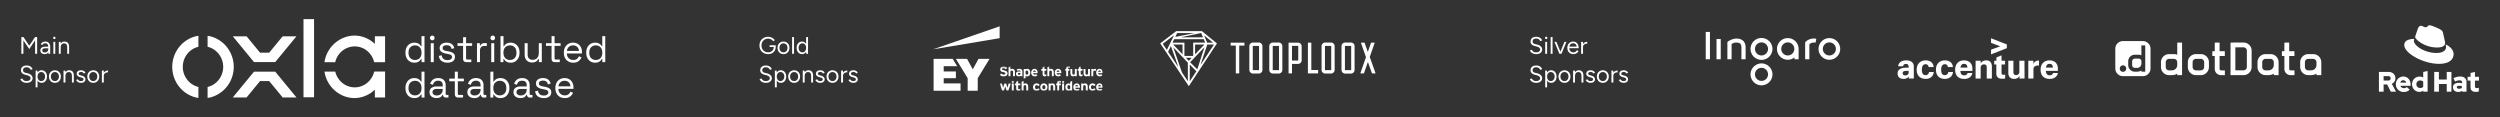 <svg xmlns="http://www.w3.org/2000/svg" width="1045" height="49" fill="none" xmlns:v="https://vecta.io/nano"><rect width="100%" height="100%" fill="#333333" stroke="none"/><style><![CDATA[.B{fill:#fff}]]></style><g clip-path="url(#C)" class="B"><path d="M8.93 22.5v-7h.88l2.42 3.58 2.42-3.58h.87v7h-.84v-5.64l-2.45 3.65-2.45-3.63v5.62h-.85zm11.307 0l-.04-.82v-1.82c0-.393-.043-.717-.13-.97a1.14 1.14 0 0 0-.41-.59c-.187-.133-.43-.2-.73-.2-.273 0-.51.057-.71.17a1.22 1.22 0 0 0-.48.52l-.72-.28c.127-.233.28-.433.46-.6a1.76 1.76 0 0 1 .63-.39 2.25 2.25 0 0 1 .82-.14c.467 0 .85.093 1.15.28.307.18.537.45.69.81.153.353.227.793.22 1.32l-.01 2.71h-.74zm-1.5.12c-.587 0-1.047-.133-1.38-.4-.327-.273-.49-.65-.49-1.13 0-.507.167-.893.5-1.16.34-.273.813-.41 1.42-.41h1.43v.67h-1.25c-.467 0-.8.077-1 .23-.193.153-.29.373-.29.66a.75.75 0 0 0 .29.62c.193.147.463.22.81.22.287 0 .537-.06.75-.18.213-.127.377-.303.49-.53a1.77 1.77 0 0 0 .18-.82h.34c0 .68-.153 1.223-.46 1.63-.307.4-.753.6-1.34.6zm3.568-.12v-5h.8v5h-.8zm.41-6.16a.48.48 0 0 1-.35-.15.48.48 0 0 1-.15-.35.46.46 0 0 1 .15-.35.48.48 0 0 1 .35-.15.46.46 0 0 1 .35.15.46.46 0 0 1 .15.35.48.48 0 0 1-.15.35.46.46 0 0 1-.35.15zm1.864 6.16v-5h.75l.05.92v4.08h-.8zm3.51 0v-2.56h.8v2.56h-.8zm0-2.56c0-.493-.057-.87-.17-1.13s-.27-.437-.47-.53a1.5 1.5 0 0 0-.68-.15c-.44 0-.783.157-1.03.47-.24.307-.36.743-.36 1.31h-.39c0-.527.077-.98.23-1.36s.377-.67.67-.87.647-.3 1.06-.3c.393 0 .733.08 1.02.24.293.153.52.4.68.74.167.34.247.787.24 1.34v.24h-.8zM11.17 34.62a4.01 4.01 0 0 1-1.03-.12c-.3-.087-.56-.203-.78-.35a2.45 2.45 0 0 1-.54-.5 2.01 2.01 0 0 1-.31-.59l.81-.28c.1.293.3.55.6.77.307.213.68.32 1.12.32.54 0 .963-.107 1.27-.32s.46-.497.46-.85c0-.327-.137-.59-.41-.79-.273-.207-.633-.367-1.08-.48l-.77-.2c-.313-.08-.603-.197-.87-.35a2.01 2.01 0 0 1-.63-.6c-.153-.247-.23-.54-.23-.88 0-.633.203-1.127.61-1.48.413-.36 1.007-.54 1.78-.54.46 0 .857.077 1.19.23.333.147.603.337.81.57.213.227.363.473.45.74l-.8.28c-.127-.333-.34-.593-.64-.78-.3-.193-.663-.29-1.09-.29-.447 0-.803.11-1.07.33-.26.213-.39.507-.39.88 0 .32.103.567.31.74.207.167.477.29.81.37l.77.19c.68.16 1.2.427 1.56.8.367.367.55.763.55 1.19 0 .367-.093.703-.28 1.01-.187.3-.463.54-.83.72-.36.173-.81.26-1.35.26zm3.723 1.88v-7h.75l.05.92v6.08h-.8zm2.49-1.88a1.91 1.91 0 0 1-1.11-.33c-.313-.22-.557-.527-.73-.92-.173-.4-.26-.857-.26-1.37 0-.52.087-.977.26-1.37s.417-.7.73-.92a1.91 1.91 0 0 1 1.11-.33c.447 0 .84.11 1.18.33a2.18 2.18 0 0 1 .79.92c.193.393.29.85.29 1.37 0 .513-.097.97-.29 1.37a2.18 2.18 0 0 1-.79.92c-.34.22-.733.33-1.18.33zm-.18-.73a1.46 1.46 0 0 0 .83-.24 1.63 1.63 0 0 0 .58-.67c.147-.287.22-.613.22-.98s-.07-.693-.21-.98c-.133-.287-.323-.51-.57-.67a1.51 1.51 0 0 0-.84-.24c-.293 0-.557.08-.79.24-.227.16-.407.383-.54.67-.127.287-.19.613-.19.98s.063.693.19.98c.133.287.313.51.54.67s.487.24.78.24zm5.758.73c-.487 0-.92-.11-1.3-.33a2.41 2.41 0 0 1-.88-.93c-.213-.393-.32-.847-.32-1.36s.103-.967.31-1.36c.213-.393.507-.7.88-.92.38-.227.81-.34 1.29-.34.493 0 .927.113 1.3.34a2.25 2.25 0 0 1 .88.92c.213.393.32.847.32 1.36s-.107.967-.32 1.36a2.34 2.34 0 0 1-.87.93c-.373.22-.803.33-1.29.33zm0-.74c.333 0 .623-.08.87-.24s.44-.38.58-.66c.147-.28.22-.607.22-.98s-.073-.7-.22-.98a1.62 1.62 0 0 0-.59-.66c-.253-.16-.547-.24-.88-.24-.327 0-.617.08-.87.24-.247.16-.443.38-.59.66-.14.28-.21.607-.21.98 0 .367.07.693.21.98a1.69 1.69 0 0 0 .6.66c.26.16.553.24.88.24zm3.591.62v-5h.75l.05.92v4.08h-.8zm3.51 0v-2.56h.8v2.56h-.8zm0-2.56c0-.493-.057-.87-.17-1.13s-.27-.437-.47-.53a1.5 1.5 0 0 0-.68-.15c-.44 0-.783.157-1.03.47-.24.307-.36.743-.36 1.31h-.39c0-.527.077-.98.23-1.36s.377-.67.67-.87.647-.3 1.06-.3c.393 0 .733.08 1.02.24.293.153.52.4.68.74.167.34.247.787.24 1.34v.24h-.8zm3.816 2.68c-.367 0-.687-.053-.96-.16-.273-.113-.503-.26-.69-.44-.18-.18-.31-.377-.39-.59l.7-.29c.113.227.283.41.51.55a1.4 1.4 0 0 0 .75.21c.313 0 .577-.06.79-.18.213-.127.32-.303.32-.53 0-.207-.08-.373-.24-.5-.153-.127-.383-.23-.69-.31l-.48-.13c-.453-.12-.807-.3-1.06-.54-.253-.247-.38-.523-.38-.83 0-.473.153-.84.46-1.1.313-.267.777-.4 1.39-.4a2.34 2.34 0 0 1 .8.13c.24.087.447.21.62.37.173.153.3.337.38.55l-.7.31a.87.87 0 0 0-.43-.49c-.2-.1-.443-.15-.73-.15-.307 0-.547.067-.72.2-.173.127-.26.307-.26.54 0 .133.07.26.21.38.147.113.36.207.64.28l.5.13c.327.08.6.2.82.36.22.153.387.33.5.53s.17.413.17.64a1.29 1.29 0 0 1-.24.78c-.16.22-.377.39-.65.51-.273.113-.587.17-.94.17zm5.118 0c-.487 0-.92-.11-1.3-.33a2.41 2.41 0 0 1-.88-.93c-.213-.393-.32-.847-.32-1.36s.103-.967.31-1.36a2.34 2.34 0 0 1 .88-.92c.38-.227.81-.34 1.29-.34.493 0 .927.113 1.3.34a2.25 2.25 0 0 1 .88.92c.213.393.32.847.32 1.36s-.107.967-.32 1.36a2.34 2.34 0 0 1-.87.93c-.373.22-.803.33-1.29.33zm0-.74c.333 0 .623-.08.87-.24s.44-.38.58-.66c.147-.28.22-.607.22-.98s-.073-.7-.22-.98a1.62 1.62 0 0 0-.59-.66c-.253-.16-.547-.24-.88-.24-.327 0-.617.08-.87.24a1.72 1.72 0 0 0-.59.66c-.14.28-.21.607-.21.98 0 .367.07.693.21.98a1.69 1.69 0 0 0 .6.66c.26.16.553.24.88.24zm4.031-2.09c0-.54.103-.977.31-1.31.207-.34.47-.59.79-.75.327-.167.67-.25 1.03-.25v.75c-.293 0-.577.05-.85.15a1.42 1.42 0 0 0-.66.47c-.173.22-.26.52-.26.9l-.36.04zm-.44 2.71v-5h.8v5h-.8z"/><g clip-path="url(#D)"><path d="M173.15 26.201a3.59 3.59 0 0 1-1.834-.485c-.56-.323-1.002-.793-1.33-1.407s-.491-1.342-.491-2.183v-.21c0-.841.164-1.566.491-2.176s.767-1.078 1.321-1.407 1.169-.493 1.843-.493c.538 0 .994.073 1.368.218s.677.329.909.55.412.455.538.703h.222V15.11h1.25v10.864h-1.218v-1.31h-.222c-.211.399-.538.755-.981 1.068s-1.065.469-1.866.469zm.332-1.132c.801 0 1.453-.262 1.954-.784s.751-1.253.751-2.192v-.145c0-.939-.25-1.668-.751-2.192s-1.153-.784-1.954-.784-1.442.262-1.954.784-.768 1.253-.768 2.192v.145c0 .939.257 1.669.768 2.192s1.162.784 1.954.784zm7.213-8.232c-.275 0-.504-.092-.688-.275a.94.94 0 0 1-.277-.696c0-.281.092-.528.277-.712a.94.94 0 0 1 .688-.275.91.91 0 0 1 .68.275c.179.183.269.421.269.712a.94.94 0 0 1-.269.696c-.179.184-.405.275-.68.275zm-.634 9.138v-7.909h1.25v7.909h-1.25zm6.993.226c-.959 0-1.769-.227-2.428-.68s-1.058-1.17-1.194-2.151l1.187-.275c.084.518.242.924.474 1.221a1.89 1.89 0 0 0 .862.63c.343.124.709.186 1.099.186.579 0 1.039-.118 1.376-.357a1.11 1.11 0 0 0 .507-.955c0-.399-.161-.698-.483-.866s-.761-.304-1.32-.412l-.649-.114c-.496-.086-.95-.221-1.361-.405s-.739-.431-.981-.744-.364-.706-.364-1.18c0-.712.269-1.268.807-1.666s1.25-.598 2.135-.598 1.584.202 2.128.607.893.973 1.051 1.707l-1.17.307c-.095-.572-.321-.974-.68-1.205s-.801-.348-1.329-.348-.944.1-1.25.3-.458.493-.458.882.145.655.435.832.678.31 1.163.396l.649.114a8.28 8.28 0 0 1 1.479.396c.437.166.786.408 1.045.72s.387.722.387 1.23c0 .776-.282 1.375-.847 1.796s-1.321.63-2.27.63zm7.893-.227c-.442 0-.783-.124-1.02-.373s-.356-.588-.356-1.019V19.18h-2.326v-1.116h2.326v-2.506h1.249v2.506h2.531v1.116h-2.531v5.208c0 .323.153.485.459.485h1.723v1.1h-2.056.001zm4.429 0v-7.91h1.219v.971h.222c.136-.345.348-.598.633-.76s.659-.243 1.123-.243h.918v1.164h-.996c-.56 0-1.011.159-1.352.477s-.514.812-.514 1.48v4.82h-1.25-.003zm6.597-9.137a.93.93 0 0 1-.687-.275c-.185-.183-.278-.415-.278-.696s.093-.528.278-.712.414-.275.687-.275a.91.91 0 0 1 .68.275c.18.183.269.421.269.712s-.089.512-.269.696-.405.275-.68.275zm-.633 9.138v-7.909h1.249v7.909h-1.249zm8.162.226c-.801 0-1.426-.156-1.874-.469s-.773-.668-.974-1.068h-.222v1.31h-1.218V15.111h1.249v4.201h.222c.127-.247.306-.483.538-.703s.536-.405.91-.55.83-.218 1.368-.218c.674 0 1.289.165 1.843.493s.993.797 1.321 1.407.491 1.335.491 2.176v.21c0 .841-.167 1.569-.499 2.183s-.775 1.084-1.329 1.407a3.56 3.56 0 0 1-1.827.485h.001zm-.332-1.132c.802 0 1.454-.262 1.955-.784s.751-1.253.751-2.192v-.145c0-.939-.25-1.668-.751-2.192s-1.153-.784-1.955-.784-1.441.262-1.954.784-.767 1.253-.767 2.192v.145c0 .939.256 1.669.767 2.192s1.163.784 1.954.784zm9.19 1.051c-.559 0-1.073-.124-1.542-.373a2.68 2.68 0 0 1-1.108-1.107c-.269-.49-.403-1.086-.403-1.787v-4.788h1.25v4.69c0 .787.192 1.359.578 1.714s.904.534 1.558.534c.739 0 1.345-.247 1.819-.744s.712-1.234.712-2.216v-3.979h1.25v7.909h-1.219v-1.342h-.222c-.169.377-.458.72-.869 1.027s-1.012.461-1.804.461v-.002zm9.57-.146c-.442 0-.783-.124-1.02-.372s-.356-.588-.356-1.019v-5.402h-2.326v-1.116h2.326v-2.956h1.25v2.956h2.53v1.116h-2.53v5.208c0 .323.152.485.458.485h1.723v1.1h-2.056.001zm7.687.227c-.78 0-1.466-.17-2.056-.509s-1.049-.816-1.377-1.432-.491-1.326-.491-2.135v-.194c0-.819.164-1.537.491-2.151s.78-1.091 1.361-1.432 1.244-.509 1.992-.509 1.371.159 1.93.477.997.774 1.313 1.366.474 1.288.474 2.087v.582h-6.313c.032.851.301 1.518.807 1.998s1.139.72 1.899.72c.665 0 1.176-.156 1.534-.469a3.14 3.14 0 0 0 .823-1.116l1.076.534a4.74 4.74 0 0 1-.656 1.003 3.38 3.38 0 0 1-1.092.841c-.448.227-1.02.339-1.716.339l.001-.002zM236.96 21.3h5.03c-.043-.733-.288-1.304-.736-1.714s-1.021-.614-1.717-.614-1.286.205-1.74.614-.733.981-.838 1.714h.001zm11.753 4.901c-.664 0-1.276-.162-1.834-.485s-1.002-.793-1.33-1.407-.491-1.342-.491-2.183v-.21c0-.841.164-1.566.491-2.176s.767-1.078 1.321-1.407 1.169-.493 1.843-.493c.538 0 .994.073 1.368.218s.677.329.909.55.412.455.538.703h.222V15.11H253v10.864h-1.218v-1.31h-.222c-.211.399-.538.755-.981 1.068s-1.065.469-1.866.469zm.332-1.132c.801 0 1.453-.262 1.954-.784s.751-1.253.751-2.192v-.145c0-.939-.25-1.668-.751-2.192s-1.153-.784-1.954-.784-1.442.262-1.954.784-.767 1.253-.767 2.192v.145c0 .939.256 1.669.767 2.192s1.162.784 1.954.784zM173.15 41c-.665 0-1.277-.162-1.834-.485s-1.002-.793-1.33-1.407-.491-1.342-.491-2.183v-.21c0-.841.164-1.566.491-2.176s.767-1.078 1.321-1.407 1.169-.493 1.843-.493c.538 0 .994.073 1.368.218s.677.329.909.55.412.456.538.703h.222v-4.15h1.25v10.814h-1.218v-1.31h-.222c-.211.399-.538.755-.981 1.068s-1.065.469-1.866.469V41zm.332-1.132c.801 0 1.453-.262 1.954-.784s.751-1.253.751-2.192v-.145c0-.939-.25-1.668-.751-2.192s-1.153-.784-1.954-.784-1.442.262-1.954.784-.768 1.253-.768 2.192v.145c0 .939.257 1.669.768 2.192s1.162.784 1.954.784zM182.435 41a3.63 3.63 0 0 1-1.471-.291c-.444-.194-.792-.474-1.045-.841s-.38-.814-.38-1.342.127-.984.38-1.335a2.32 2.32 0 0 1 1.045-.793c.442-.178.938-.266 1.487-.266h2.61v-.582c0-.56-.161-1.003-.482-1.326s-.799-.485-1.432-.485-1.107.154-1.455.461-.584.72-.711 1.237l-1.17-.389a3.63 3.63 0 0 1 .601-1.205 2.97 2.97 0 0 1 1.098-.873c.459-.221 1.009-.332 1.653-.332.99 0 1.76.262 2.31.784s.822 1.259.822 2.208v3.574c0 .323.148.485.443.485h.712v1.084h-1.092c-.347 0-.628-.099-.838-.3s-.316-.466-.316-.8v-.081h-.19a3.83 3.83 0 0 1-.466.639c-.195.221-.462.405-.799.55s-.776.218-1.312.218h-.002zm.143-1.1c.738 0 1.336-.224 1.794-.671s.688-1.075.688-1.885v-.177h-2.562c-.495 0-.904.111-1.225.332s-.483.553-.483.995a1.22 1.22 0 0 0 .498 1.035c.331.248.762.373 1.29.373V39.9zm8.921.873c-.443 0-.783-.124-1.021-.373s-.356-.588-.356-1.019V33.98h-2.325v-1.116h2.325v-2.906h1.25v2.906h2.53v1.116h-2.53v5.209c0 .323.152.485.458.485h1.724v1.1h-2.057.002zm6.754.227a3.63 3.63 0 0 1-1.471-.291c-.444-.194-.792-.474-1.045-.841s-.38-.814-.38-1.342.127-.984.38-1.335a2.32 2.32 0 0 1 1.045-.793c.442-.178.938-.266 1.487-.266h2.61v-.582c0-.56-.161-1.003-.482-1.326s-.799-.485-1.432-.485-1.107.154-1.455.461-.585.72-.711 1.237l-1.17-.389a3.63 3.63 0 0 1 .601-1.205 2.97 2.97 0 0 1 1.098-.873c.459-.221 1.009-.332 1.653-.332.99 0 1.76.262 2.31.784s.822 1.259.822 2.208v3.574c0 .323.148.485.443.485h.711v1.084h-1.091c-.347 0-.628-.099-.838-.3s-.316-.466-.316-.8v-.081h-.19a3.84 3.84 0 0 1-.467.639c-.195.221-.461.405-.798.55s-.776.218-1.312.218h-.002zm.143-1.1c.738 0 1.336-.224 1.794-.671s.688-1.075.688-1.885v-.177h-2.562c-.495 0-.904.111-1.225.332s-.483.553-.483.995a1.22 1.22 0 0 0 .498 1.035c.331.248.762.373 1.29.373V39.9zm10.866 1.1c-.801 0-1.426-.156-1.874-.469s-.773-.668-.974-1.068h-.222v1.31h-1.218V29.959h1.25v4.151h.222c.126-.247.306-.483.538-.703s.535-.405.909-.55.83-.218 1.368-.218c.674 0 1.289.164 1.843.493s.993.797 1.321 1.407.491 1.334.491 2.176v.209c0 .841-.167 1.569-.498 2.183s-.776 1.084-1.33 1.407-1.163.485-1.827.485l.001.002zm-.331-1.132c.801 0 1.453-.262 1.954-.784s.751-1.253.751-2.192v-.145c0-.939-.25-1.668-.751-2.192s-1.153-.784-1.954-.784-1.442.262-1.955.784-.767 1.253-.767 2.192v.145c0 .939.257 1.669.767 2.192s1.163.784 1.955.784zM217.536 41c-.538 0-1.028-.097-1.472-.291s-.791-.474-1.045-.841-.38-.814-.38-1.342.127-.984.38-1.335.601-.614 1.045-.793.938-.266 1.487-.266h2.61v-.582c0-.56-.16-1.003-.482-1.326s-.798-.485-1.432-.485-1.107.154-1.454.461-.585.72-.712 1.237l-1.17-.389a3.63 3.63 0 0 1 .601-1.205 2.97 2.97 0 0 1 1.098-.873c.459-.221 1.01-.332 1.653-.332.99 0 1.76.262 2.31.784s.822 1.259.822 2.208v3.574c0 .323.148.485.443.485h.712v1.084h-1.092c-.347 0-.628-.099-.838-.3s-.316-.466-.316-.8v-.081h-.19a3.83 3.83 0 0 1-.466.639c-.195.221-.462.405-.799.55s-.775.218-1.312.218h-.001zm.142-1.1c.739 0 1.336-.224 1.795-.671s.687-1.075.687-1.885v-.177h-2.562c-.495 0-.904.111-1.225.332s-.483.553-.483.995a1.22 1.22 0 0 0 .498 1.035c.331.248.762.373 1.29.373V39.9zm9.634 1.1c-.959 0-1.769-.227-2.428-.68s-1.058-1.17-1.194-2.151l1.187-.275c.084.518.242.924.474 1.221a1.89 1.89 0 0 0 .862.63c.343.124.709.186 1.099.186.579 0 1.039-.118 1.376-.357s.507-.556.507-.955-.161-.699-.483-.866-.761-.304-1.32-.412l-.65-.114a5.71 5.71 0 0 1-1.36-.405c-.411-.184-.739-.431-.981-.744s-.364-.706-.364-1.18c0-.712.269-1.268.807-1.666s1.249-.598 2.135-.598 1.584.202 2.128.607.893.974 1.051 1.707l-1.17.307c-.095-.572-.321-.973-.68-1.205s-.801-.348-1.329-.348-.944.1-1.25.3-.458.493-.458.882.145.655.435.833.678.31 1.163.396l.649.113a8.28 8.28 0 0 1 1.479.396c.437.166.786.407 1.045.72s.387.722.387 1.23c0 .776-.282 1.375-.847 1.796s-1.321.63-2.27.63zm8.763 0c-.78 0-1.466-.17-2.057-.509a3.52 3.52 0 0 1-1.376-1.432c-.327-.614-.491-1.326-.491-2.135v-.193c0-.819.164-1.537.491-2.151a3.56 3.56 0 0 1 1.361-1.432c.579-.339 1.243-.509 1.992-.509s1.371.159 1.93.477a3.34 3.34 0 0 1 1.312 1.367c.316.593.474 1.288.474 2.087v.582h-6.312c.031.851.3 1.518.807 1.998s1.139.72 1.899.72c.664 0 1.175-.156 1.534-.469a3.14 3.14 0 0 0 .823-1.116l1.076.534c-.158.335-.378.668-.657 1.003s-.643.614-1.091.841-1.021.339-1.717.339l.002-.002zm-2.657-4.901h5.029c-.042-.733-.287-1.304-.736-1.714s-1.02-.614-1.716-.614-1.287.205-1.741.614-.733.981-.838 1.714h.002zm-76.731-20.937v3.215a12.03 12.03 0 0 0-3.565-2.427c-7.677-3.465-16.319 1.917-17.492 10.039h4.495c1.129-4.96 6.466-8 11.335-5.936 2.469 1.017 4.325 3.314 4.939 5.936h4.56V15.162h-4.27-.002zm0 14.755h-.286c-1.121 4.967-6.461 8.03-11.337 5.923-2.465-1.014-4.32-3.306-4.936-5.923h-4.495c1.187 8.125 9.778 13.482 17.471 9.98 1.335-.585 2.543-1.42 3.583-2.435v3.266h4.27V29.915h-4.27v.002zm-50.518.042L97.302 40.73h5.767l4.649-5.645.992-1.206h1.413.976 1.414l.486.592 5.154 6.259h5.767l-8.867-10.771h-8.884zM72 27.952c0 6.578 4.752 12.043 10.93 12.994v-4.593c-3.73-.892-6.518-4.319-6.518-8.401s2.788-7.509 6.518-8.401v-4.593C76.752 15.91 72 21.374 72 27.952zm14.773-12.994v4.593c3.73.892 6.518 4.319 6.518 8.401s-2.788 7.509-6.518 8.401v4.593c6.178-.952 10.931-6.416 10.931-12.994S92.952 15.91 86.773 14.958zM126.862 8h4.412v32.644h-4.412V8zm-11.809 17.945l8.867-10.77h-5.767l-4.472 5.432-.358.437-.324.39-.486.592h-1.414-.976-1.413l-.487-.592-5.154-6.259h-5.767l8.867 10.771h8.884z"/></g></g><g clip-path="url(#E)"><path d="M321.1 22.62c-.713 0-1.343-.153-1.89-.46a3.44 3.44 0 0 1-1.29-1.28c-.307-.547-.46-1.17-.46-1.87 0-.713.153-1.34.46-1.88.313-.547.743-.973 1.29-1.28.547-.313 1.177-.47 1.89-.47.373 0 .737.063 1.09.19.353.12.677.287.97.5s.53.457.71.73l-.67.46c-.133-.213-.313-.403-.54-.57a2.63 2.63 0 0 0-.75-.4 2.44 2.44 0 0 0-.81-.14c-.54 0-1.02.123-1.44.37-.42.24-.75.573-.99 1s-.36.923-.36 1.49c0 .547.117 1.037.35 1.47.24.427.57.763.99 1.01.427.247.91.37 1.45.37.453 0 .853-.093 1.2-.28.353-.193.63-.457.83-.79.2-.34.3-.73.3-1.17l.81-.06c0 .613-.133 1.15-.4 1.61a2.86 2.86 0 0 1-1.11 1.07c-.473.253-1.017.38-1.63.38zm.61-2.96v-.73h2.53v.66l-.4.07h-2.13zm5.798 2.96c-.487 0-.92-.11-1.3-.33-.374-.227-.667-.537-.88-.93s-.32-.847-.32-1.36.103-.967.31-1.36a2.33 2.33 0 0 1 .88-.92c.38-.227.81-.34 1.29-.34.493 0 .926.113 1.3.34.38.22.673.527.88.92.213.393.32.847.32 1.36s-.107.967-.32 1.36c-.207.393-.497.703-.87.93-.374.22-.804.33-1.29.33zm0-.74c.333 0 .623-.08.87-.24a1.65 1.65 0 0 0 .58-.66c.146-.28.22-.607.22-.98s-.074-.7-.22-.98a1.62 1.62 0 0 0-.59-.66c-.254-.16-.547-.24-.88-.24-.327 0-.617.08-.87.24a1.71 1.71 0 0 0-.59.66c-.14.28-.21.607-.21.98 0 .367.07.693.21.98a1.68 1.68 0 0 0 .6.66c.26.16.553.24.88.24zm3.59.62v-7h.8v7h-.8zm5.898 0l-.04-.93V15.5h.8v7h-.76zm-1.73.12c-.447 0-.84-.11-1.18-.33s-.607-.527-.8-.92c-.187-.4-.28-.857-.28-1.37 0-.52.093-.977.28-1.37.193-.393.46-.7.8-.92s.733-.33 1.18-.33c.42 0 .786.11 1.1.33a2.13 2.13 0 0 1 .74.92c.173.393.26.85.26 1.37 0 .513-.087.97-.26 1.37a2.13 2.13 0 0 1-.74.92c-.314.22-.68.33-1.1.33zm.18-.73a1.32 1.32 0 0 0 .78-.24c.226-.16.403-.383.53-.67.133-.287.2-.613.2-.98s-.067-.693-.2-.98c-.127-.287-.304-.51-.53-.67s-.49-.24-.79-.24c-.314 0-.594.08-.84.24-.24.16-.43.383-.57.67s-.21.613-.21.98.07.693.21.98.333.51.58.67.526.24.84.24zM320.17 34.62c-.387 0-.73-.04-1.03-.12-.3-.087-.56-.203-.78-.35a2.45 2.45 0 0 1-.54-.5c-.14-.187-.243-.383-.31-.59l.81-.28c.1.293.3.55.6.77.307.213.68.32 1.12.32.54 0 .963-.107 1.27-.32s.46-.497.46-.85c0-.327-.137-.59-.41-.79-.273-.207-.633-.367-1.08-.48l-.77-.2c-.313-.08-.603-.197-.87-.35a2.01 2.01 0 0 1-.63-.6c-.153-.247-.23-.54-.23-.88 0-.633.203-1.127.61-1.48.413-.36 1.007-.54 1.78-.54.46 0 .857.077 1.19.23.333.147.603.337.81.57a1.97 1.97 0 0 1 .45.74l-.8.28a1.54 1.54 0 0 0-.64-.78c-.3-.193-.663-.29-1.09-.29-.447 0-.803.11-1.07.33-.26.213-.39.507-.39.88 0 .32.103.567.31.74.207.167.477.29.81.37l.77.19c.68.16 1.2.427 1.56.8.367.367.55.763.55 1.19 0 .367-.093.703-.28 1.01-.187.3-.463.54-.83.72-.36.173-.81.26-1.35.26zm3.723 1.88v-7h.75l.05.92v6.08h-.8zm2.49-1.88a1.91 1.91 0 0 1-1.11-.33c-.314-.22-.557-.527-.73-.92-.174-.4-.26-.857-.26-1.37 0-.52.086-.977.26-1.37s.416-.7.73-.92a1.91 1.91 0 0 1 1.11-.33c.446 0 .84.11 1.18.33s.603.527.79.92c.193.393.29.85.29 1.37 0 .513-.097.97-.29 1.37-.187.393-.45.7-.79.92s-.734.33-1.18.33zm-.18-.73c.313 0 .59-.08.83-.24.246-.16.44-.383.58-.67a2.13 2.13 0 0 0 .22-.98c0-.367-.07-.693-.21-.98a1.57 1.57 0 0 0-.57-.67 1.51 1.51 0 0 0-.84-.24 1.36 1.36 0 0 0-.79.24c-.227.16-.407.383-.54.67-.127.287-.19.613-.19.98s.063.693.19.98c.133.287.313.51.54.67s.486.24.78.24zm5.758.73c-.487 0-.92-.11-1.3-.33-.374-.227-.667-.537-.88-.93s-.32-.847-.32-1.36.103-.967.31-1.36a2.33 2.33 0 0 1 .88-.92c.38-.227.81-.34 1.29-.34.493 0 .926.113 1.3.34.38.22.673.527.88.92.213.393.32.847.32 1.36s-.107.967-.32 1.36c-.207.393-.497.703-.87.93-.374.22-.804.33-1.29.33zm0-.74c.333 0 .623-.08.87-.24a1.65 1.65 0 0 0 .58-.66c.146-.28.22-.607.22-.98s-.074-.7-.22-.98a1.62 1.62 0 0 0-.59-.66c-.254-.16-.547-.24-.88-.24-.327 0-.617.08-.87.24a1.71 1.71 0 0 0-.59.66c-.14.28-.21.607-.21.98 0 .367.07.693.21.98a1.68 1.68 0 0 0 .6.66c.26.16.553.24.88.24zm3.591.62v-5h.75l.05.92v4.08h-.8zm3.51 0v-2.56h.8v2.56h-.8zm0-2.56c0-.493-.057-.87-.17-1.13s-.27-.437-.47-.53a1.5 1.5 0 0 0-.68-.15c-.44 0-.784.157-1.03.47-.24.307-.36.743-.36 1.31h-.39c0-.527.076-.98.23-1.36s.376-.67.67-.87.646-.3 1.06-.3c.393 0 .733.08 1.02.24.293.153.52.4.68.74.166.34.246.787.24 1.34v.24h-.8zm3.816 2.68a2.63 2.63 0 0 1-.96-.16c-.274-.113-.504-.26-.69-.44-.18-.18-.31-.377-.39-.59l.7-.29a1.34 1.34 0 0 0 .51.55c.226.14.476.21.75.21.313 0 .576-.06.79-.18.213-.127.32-.303.32-.53 0-.207-.08-.373-.24-.5-.154-.127-.384-.23-.69-.31l-.48-.13c-.454-.12-.807-.3-1.06-.54-.254-.247-.38-.523-.38-.83 0-.473.153-.84.46-1.1.313-.267.776-.4 1.39-.4.293 0 .56.043.8.13s.446.21.62.37c.173.153.3.337.38.55l-.7.31c-.087-.227-.23-.39-.43-.49s-.444-.15-.73-.15c-.307 0-.547.067-.72.2-.174.127-.26.307-.26.54 0 .133.07.26.21.38.146.113.36.207.64.28l.5.13c.326.08.6.2.82.36a1.64 1.64 0 0 1 .5.53 1.28 1.28 0 0 1 .17.64 1.29 1.29 0 0 1-.24.78 1.56 1.56 0 0 1-.65.51c-.274.113-.587.17-.94.17zm5.118 0c-.487 0-.92-.11-1.3-.33a2.41 2.41 0 0 1-.88-.93c-.213-.393-.32-.847-.32-1.36s.103-.967.31-1.36a2.34 2.34 0 0 1 .88-.92c.38-.227.81-.34 1.29-.34.493 0 .927.113 1.3.34.38.22.673.527.88.92.213.393.32.847.32 1.36s-.107.967-.32 1.36c-.207.393-.497.703-.87.93-.373.22-.803.33-1.29.33zm0-.74c.333 0 .623-.08.87-.24s.44-.38.58-.66c.147-.28.22-.607.22-.98s-.073-.7-.22-.98a1.62 1.62 0 0 0-.59-.66c-.253-.16-.547-.24-.88-.24-.327 0-.617.08-.87.24a1.72 1.72 0 0 0-.59.66c-.14.28-.21.607-.21.98 0 .367.07.693.21.98.147.28.347.5.6.66.26.16.553.24.88.24zm4.031-2.09c0-.54.103-.977.31-1.31a1.93 1.93 0 0 1 .79-.75c.326-.167.67-.25 1.03-.25v.75a2.45 2.45 0 0 0-.85.15c-.267.093-.487.25-.66.47s-.26.52-.26.9l-.36.04zm-.44 2.71v-5h.8v5h-.8zm5.129.12a2.63 2.63 0 0 1-.96-.16c-.274-.113-.504-.26-.69-.44-.18-.18-.31-.377-.39-.59l.7-.29a1.34 1.34 0 0 0 .51.55c.226.14.476.21.75.21.313 0 .576-.06.79-.18.213-.127.32-.303.32-.53 0-.207-.08-.373-.24-.5-.154-.127-.384-.23-.69-.31l-.48-.13c-.454-.12-.807-.3-1.06-.54-.254-.247-.38-.523-.38-.83 0-.473.153-.84.46-1.1.313-.267.776-.4 1.39-.4.293 0 .56.043.8.13s.446.21.62.37c.173.153.3.337.38.55l-.7.31c-.087-.227-.23-.39-.43-.49s-.444-.15-.73-.15c-.307 0-.547.067-.72.2-.174.127-.26.307-.26.54 0 .133.07.26.21.38.146.113.36.207.64.28l.5.13c.326.08.6.2.82.36a1.64 1.64 0 0 1 .5.53 1.28 1.28 0 0 1 .17.64 1.29 1.29 0 0 1-.24.78 1.56 1.56 0 0 1-.65.51c-.274.113-.587.17-.94.17z" class="B"/><g clip-path="url(#F)"><g class="B"><path d="M409.012 24.612l-2.393 4.348-2.386-4.348h-4.671l4.921 8.061v5.263h4.212v-5.263l4.928-8.061h-4.611zM417.848 11L390 20.614l27.848-4.653V11zm-27.605 26.936h11.27v-3.064h-7.045v-2.198h5.094v-2.798h-5.094v-2.199h5.635l-1.87-3.064h-7.99v13.324z"/></g><mask id="A" maskUnits="userSpaceOnUse" x="417" y="33" width="44" height="5"><path d="M460.965 33.457h-43.117v4.479h43.117v-4.479z" class="B"/></mask><g mask="url(#A)" class="B"><path d="M451.42 36.423l-.013.262h-1.93c.034.422.338.594.682.594a.77.77 0 0 0 .553-.211l.567.453c-.296.351-.749.479-1.154.479-.931 0-1.464-.677-1.464-1.564 0-.964.628-1.577 1.41-1.577.837 0 1.35.696 1.35 1.564h-.001zm-1.93-.326h1.134c-.027-.338-.256-.569-.58-.569-.385 0-.533.32-.554.569z"/><use href="#K"/><path d="M457.428 36.864l.526.473c-.269.325-.641.664-1.269.664-.87 0-1.512-.658-1.512-1.564 0-.83.533-1.577 1.526-1.577.567 0 .959.242 1.249.651l-.54.517c-.189-.236-.392-.422-.716-.422-.438 0-.668.351-.668.817 0 .434.202.824.675.824.29 0 .533-.147.729-.383v.001zm-2.741 1.072h-.823v-1.641c0-.422-.102-.702-.547-.702-.418 0-.553.236-.553.683v1.66h-.823v-3.013h.823v.204c.169-.16.419-.268.776-.268.864 0 1.148.632 1.148 1.373v1.705l-.001-.001zm-10.3-3.276c.263 0 .473-.198.473-.447s-.21-.447-.473-.447-.472.198-.472.447.209.447.472.447zm-21.045 0c.263 0 .473-.198.473-.447s-.21-.447-.473-.447-.473.198-.473.447.21.447.473.447zm24.002 2.344v-1.149c-.176-.179-.345-.262-.574-.262-.479 0-.594.358-.594.785 0 .485.149.887.615.887.229 0 .391-.096.553-.262h0zm.823.932h-.823v-.198c-.269.185-.432.262-.722.262-.918 0-1.309-.753-1.309-1.596 0-.913.459-1.545 1.289-1.545.277 0 .54.07.742.242v-.964l.823-.389v4.188.001z"/><path d="M444.792 34.922h-.823v3.013h.823v-3.013zm-1.303-1.072v.626c-.121-.038-.283-.058-.405-.058-.236 0-.344.071-.344.262v.242h.682v.728h-.682v2.286h-.823V35.65h-.446v-.728h.446v-.364c0-.562.371-.791.972-.791.175 0 .432.02.601.083h-.001z"/><path d="M441.067 37.936h-.823v-1.641c0-.422-.102-.702-.547-.702-.419 0-.553.236-.553.683v1.66h-.824v-3.013h.824v.204c.169-.16.418-.268.776-.268.864 0 1.147.632 1.147 1.373v1.705-.001zm-4.732-3.078c-.918 0-1.492.683-1.492 1.571 0 .932.628 1.571 1.492 1.571s1.491-.638 1.491-1.571-.573-1.571-1.491-1.571zm0 2.388c-.527 0-.642-.479-.642-.817 0-.466.203-.824.642-.824s.641.358.641.824c0 .338-.115.817-.641.817zm-2.288-.382l.527.473c-.27.325-.642.664-1.269.664-.871 0-1.513-.658-1.513-1.564 0-.83.533-1.577 1.526-1.577.567 0 .959.242 1.249.651l-.54.517c-.189-.236-.392-.422-.715-.422-.439 0-.669.351-.669.817 0 .434.203.824.675.824.29 0 .533-.147.729-.383v.001zm-4.259 1.072h-.824v-1.641c0-.422-.101-.702-.546-.702-.419 0-.56.236-.56.683v1.66h-.823v-3.799l.823-.389v1.379c.156-.179.479-.268.796-.268.837 0 1.134.626 1.134 1.373v1.705-.001zm-3.26-.907l-.122.785c-.169.127-.573.185-.79.185-.499 0-.857-.377-.857-.9V35.65h-.553v-.728h.553v-.785l.823-.389v1.175h.932v.728h-.932v1.239c0 .275.108.364.304.364a1.14 1.14 0 0 0 .642-.224zm-2.774-2.107h-.824v3.013h.824v-3.013zm-1.256 0l-1.005 3.013h-.756l-.54-1.832-.547 1.832h-.756l-.999-3.013h.918l.479 1.749.54-1.749h.749l.54 1.749.487-1.749h.89z"/></g><mask id="B" maskUnits="userSpaceOnUse" x="417" y="27" width="44" height="6"><path d="M460.965 27.689h-43.117v5.28h43.117v-5.28z" class="B"/></mask><g mask="url(#B)" class="B"><use href="#L"/><path d="M452.568 30.976l-.115.766c-.162.122-.459.178-.655.178-.486 0-.864-.345-.864-.894v-1.462h-.459v-.722h.459v-.785l.797-.383v1.169h.755v.722h-.755v1.264c0 .262.115.358.31.358a.84.84 0 0 0 .527-.211h0zm-12.095.882h-.796v-1.641c0-.409-.095-.709-.54-.709s-.547.274-.547.689v1.66h-.796v-3.799l.796-.383v1.379c.175-.166.392-.275.749-.275.844 0 1.135.613 1.135 1.379v1.698l-.001.001zm20.492-1.514a2.58 2.58 0 0 1-.014.262h-1.93c.034.422.338.594.682.594a.77.77 0 0 0 .553-.211l.567.453c-.296.351-.749.479-1.154.479-.931 0-1.464-.677-1.464-1.564 0-.964.628-1.577 1.41-1.577.837 0 1.35.696 1.35 1.564h0zm-1.931-.326h1.134c-.027-.338-.256-.569-.58-.569-.385 0-.533.32-.554.569zm-3.435 1.84h-.783v-.211c-.175.185-.459.275-.742.275-.823 0-1.134-.562-1.134-1.373v-1.705h.796v1.641c0 .409.088.715.533.715s.533-.32.533-.689v-1.666h.796v3.013l.001.001zm-11.96-1.514a2.58 2.58 0 0 1-.014.262h-1.93c.034.422.338.594.682.594a.77.77 0 0 0 .553-.211l.567.453c-.296.351-.749.479-1.154.479-.931 0-1.464-.677-1.464-1.564 0-.964.628-1.577 1.41-1.577.837 0 1.35.696 1.35 1.564h0zm-1.931-.326h1.134c-.027-.338-.257-.569-.581-.569-.385 0-.533.32-.553.569zm5.514-2.24v.62a1.72 1.72 0 0 0-.411-.064c-.284 0-.345.096-.345.249v.262h.54v.728h-.54v2.286h-.796v-2.286h-.391v-.728h.391v-.364c0-.524.29-.791.965-.791.216 0 .392.038.587.089v-.001zm-9.794 3.198l-.115.766c-.161.122-.445.178-.641.178-.486 0-.864-.345-.864-.894v-1.462h-.553v-.722h.553v-.785l.797-.383v1.169h.742v.722h-.742v1.264c0 .262.114.358.31.358a.8.8 0 0 0 .513-.211h0zm-3.705-.632a2.31 2.31 0 0 1-.014.262h-1.863c.034.422.345.594.689.594.202 0 .384-.058.546-.211l.567.453c-.263.332-.742.479-1.167.479-.911 0-1.451-.677-1.451-1.558s.586-1.584 1.417-1.584c.89 0 1.276.766 1.276 1.564v.001zm-1.863-.326h1.134c-.034-.338-.243-.569-.587-.569-.365 0-.527.32-.546.569h-.001zm-1.208.34c0 .773-.338 1.564-1.242 1.564-.351 0-.567-.122-.709-.249v.92l-.796.377v-4.124h.796v.204a1.04 1.04 0 0 1 .723-.268c.857 0 1.228.766 1.228 1.577zm-.824.038c0-.44-.121-.887-.601-.887a.63.63 0 0 0-.527.268v1.149c.129.172.345.275.574.275.446 0 .553-.383.553-.804h.001zm-2.477 1.462h-.796v-.211c-.189.179-.432.275-.742.275-.628 0-1.121-.383-1.121-1.047s.479-1.015 1.242-1.015a1.45 1.45 0 0 1 .621.121v-.16c0-.281-.196-.396-.546-.396-.25 0-.486.058-.736.198l-.317-.536a2.03 2.03 0 0 1 1.1-.307c.803 0 1.295.371 1.295 1.053v2.024.001zm-.796-.881v-.383c-.162-.096-.372-.128-.533-.128-.352 0-.52.147-.52.389 0 .23.156.415.452.415a.74.74 0 0 0 .601-.294h0zm-2.302.881h-.796v-1.641c0-.409-.094-.709-.54-.709s-.547.274-.547.689v1.66h-.796v-3.799l.796-.383v1.379c.176-.166.392-.275.75-.275.844 0 1.134.613 1.134 1.379v1.698l-.001.001zm-3.118-1.207c0 .907-.729 1.271-1.593 1.271-.621 0-1.309-.185-1.694-.722l.594-.498c.277.313.675.46 1.08.46.479 0 .756-.204.756-.491 0-.115-.048-.23-.25-.326-.148-.07-.331-.115-.688-.198-.223-.051-.682-.153-.966-.371s-.364-.53-.364-.804c0-.849.769-1.194 1.525-1.194.655 0 1.127.255 1.506.62l-.594.549c-.277-.262-.547-.409-.965-.409-.358 0-.621.109-.621.389 0 .122.047.204.175.274.148.076.358.134.682.211.384.096.742.178 1.032.402.257.198.385.46.385.836zm37.102-1.666l-.325.753c-.121-.109-.263-.185-.459-.185-.378 0-.472.3-.472.664v1.641h-.796v-3.013h.796v.211c.183-.172.412-.275.669-.275.223 0 .418.064.587.204v.001z"/></g></g><g clip-path="url(#G)" class="B"><path d="M526.167 17.77h-2.4a1.54 1.54 0 0 0-1.092.445 1.55 1.55 0 0 0-.335.499 1.53 1.53 0 0 0-.118.59v9.913c.002.406.164.796.451 1.083s.676.45 1.083.451h2.411a1.54 1.54 0 0 0 1.533-1.534v-9.913a1.54 1.54 0 0 0-.449-1.085 1.53 1.53 0 0 0-1.084-.449zm.111 11.447c0 .014-.003.029-.009.042s-.014.025-.024.035-.023.018-.036.023a.1.1 0 0 1-.042.006h-2.4c-.014.001-.028-.001-.042-.006s-.025-.013-.035-.023-.017-.022-.022-.035-.008-.027-.007-.041v-9.913a.12.12 0 0 1 .006-.042c.005-.013.013-.026.023-.036s.022-.019.035-.024.027-.008.042-.008h2.4c.029 0 .057.012.078.032a.11.11 0 0 1 .033.079v9.913zm8.228-11.447h-2.4a1.54 1.54 0 0 0-.592.112 1.53 1.53 0 0 0-.503.331 1.52 1.52 0 0 0-.337.5c-.078.187-.118.388-.118.591v9.913a1.54 1.54 0 0 0 1.533 1.534h2.4c.406-.001.795-.164 1.082-.451a1.54 1.54 0 0 0 .451-1.083v-9.913c0-.404-.159-.792-.443-1.079s-.67-.451-1.073-.455zm.111 11.447a.1.1 0 0 1-.009.042c-.006.013-.014.025-.024.035s-.023.018-.036.023a.1.1 0 0 1-.042.006h-2.4c-.015.001-.029-.001-.042-.006s-.025-.013-.035-.023-.018-.022-.023-.035-.007-.027-.006-.041v-9.913a.1.1 0 0 1 .006-.042c.005-.013.013-.026.023-.036a.11.11 0 0 1 .035-.024c.013-.006.027-.009.042-.008h2.4c.029 0 .057.012.078.032a.11.11 0 0 1 .033.079v9.913zm21.727-11.447h-2.4c-.406 0-.796.162-1.084.45s-.449.678-.449 1.085v9.913c.002.406.164.796.451 1.083s.676.45 1.082.451h2.4a1.54 1.54 0 0 0 1.083-.451c.287-.287.449-.677.451-1.083v-9.913a1.54 1.54 0 0 0-.449-1.085c-.287-.288-.678-.45-1.085-.45zm.112 11.447c0 .014-.003.029-.009.042s-.014.025-.024.035-.023.017-.036.023-.028.007-.043.006h-2.4c-.014.001-.028-.001-.041-.006s-.025-.013-.035-.023a.1.1 0 0 1-.023-.035c-.005-.013-.007-.027-.006-.041v-9.913a.1.1 0 0 1 .006-.042c.005-.013.013-.026.023-.036a.11.11 0 0 1 .035-.024c.013-.006.027-.008.041-.008h2.4c.03 0 .058.012.079.033s.033.049.033.079v9.913zm8.233-11.447h-2.406c-.406 0-.796.162-1.084.45s-.449.678-.449 1.085v9.913c.001.406.163.796.451 1.083a1.54 1.54 0 0 0 1.082.451h2.406a1.54 1.54 0 0 0 1.081-.451 1.53 1.53 0 0 0 .447-1.083v-9.913a1.55 1.55 0 0 0-.115-.587 1.52 1.52 0 0 0-.827-.831 1.53 1.53 0 0 0-.586-.117zm.105 11.447c0 .028-.011.055-.03.075s-.047.031-.075.031h-2.406c-.028 0-.055-.011-.074-.031a.11.11 0 0 1-.031-.075v-9.913c0-.029.011-.056.03-.077s.047-.033.075-.035h2.406a.11.11 0 0 1 .105.112v9.913zm-16.661-11.38h-1.427v12.848h4.266v-1.429h-2.839V17.837zm-5.577 0h-3.934v12.848h1.434v-3.964h2.505a1.53 1.53 0 0 0 1.084-.449c.288-.288.449-.678.449-1.085v-5.815c.001-.202-.038-.402-.115-.589a1.53 1.53 0 0 0-.834-.831c-.187-.077-.387-.115-.589-.114zm.116 7.35c0 .03-.012.058-.032.079a.11.11 0 0 1-.079.033h-2.505v-6.115h2.505c.03 0 .058.012.079.032s.032.049.032.079v5.893zm29.884-1.396l2.088-5.954H573.1l-1.35 3.858-1.35-3.858h-1.544l2.122 6.054-2.372 6.794h1.511l1.672-4.792 1.7 4.792H575l-2.444-6.894zm-63.889-5.671L502.378 13h-10.667-.044L485 18.109c-.007.009-.01.019-.01.03a.05.05 0 0 0 .01.031l11.883 17.791c.004.006.01.01.016.014s.013.005.02.005.014-.002.021-.005.011-.008.016-.014l11.711-17.791c.005-.007.007-.016.007-.025s-.002-.018-.007-.025zm-5.239-3.247l3.539 2.88c.007.004.012.009.016.016s.007.015.007.023-.003.016-.007.023-.009.012-.016.016h-2.328c-.007.003-.015.005-.022.005s-.016-.002-.023-.005l-1.233-2.902c-.028-.044.033-.083.067-.056zm-1.322-1.051l.711 1.718c.003.007.004.015.003.022s-.004.015-.009.021-.01.011-.017.014-.014.005-.022.004h-8.839c-.008-.003-.016-.009-.021-.016s-.008-.016-.008-.025.003-.018.008-.025.013-.013.021-.016l8.123-1.723c.01-.002.02 0 .03.005s.016.013.02.023zm-10.789 1.529l.75-1.54c.026-.005.033-.003.039 0h6.922c.008.003.016.009.021.016s.008.016.008.025-.003.018-.008.025-.013.013-.021.016l-7.661 1.518c-.008.002-.017.001-.024-.002s-.015-.008-.02-.014-.008-.014-.01-.022 0-.016.004-.024zm-.473 1.034h12.295.039l.555 1.357c.003.007.004.015.003.022s-.003.015-.008.021-.01.011-.017.014-.015.005-.022.004H498.8c-.011.001-.022.006-.03.014s-.013.019-.014.03v5.487c0 .012-.005.023-.013.031s-.02.013-.032.013h-3.583c-.011-.001-.021-.007-.028-.015s-.011-.019-.011-.03v-5.459c-.001-.011-.006-.022-.014-.03s-.019-.013-.031-.014h-4.861c-.007 0-.014-.002-.02-.006s-.011-.009-.015-.015-.006-.013-.007-.02.001-.014.003-.021l.662-1.357c.003-.008.008-.015.015-.02a.04.04 0 0 1 .023-.008zm12.517 2.307l-3.744 3.936c-.007.005-.015.008-.023.009s-.016 0-.024-.004-.014-.009-.018-.016-.007-.015-.008-.023V18.66c.006-.021.009-.026.014-.03.02-.01.025-.01.031-.009h3.744c.01-.002.02-.002.028.003s.015.012.019.021.003.019 0 .028-.01.016-.019.021zm-9.061-.033v3.936c0 .039-.05.061-.072.033l-3.745-3.936c-.008-.004-.015-.012-.018-.021s-.004-.019 0-.028.01-.016.018-.021.019-.005.028-.003h3.745c.022.003.026.006.031.009.012.018.013.024.013.03zm-6.578 2.163l-1.666-2.474c-.008-.008-.013-.019-.013-.031s.005-.022.013-.03l4.555-3.464c.008-.005.017-.007.026-.007s.018.003.025.009.012.013.015.022.003.018.001.027l-2.9 5.943c-.017.012-.022.014-.027.014-.02-.003-.025-.006-.029-.009zm4.617 6.927l-4.056-6.082v-.044l1.111-2.279c0-.01.005-.02.012-.027s.017-.011.027-.011.021.004.028.011a.04.04 0 0 1 .011.027l2.956 8.339c.009.012.012.027.01.041s-.01.028-.021.037-.027.013-.042.011-.027-.01-.036-.022zm4.189 6.115c0 .01-.004.02-.012.028s-.017.011-.027.011-.02-.004-.028-.011a.04.04 0 0 1-.011-.028l-2.417-3.619-3.522-10.263c-.002-.009-.002-.019.002-.028s.01-.016.018-.021.017-.007.027-.006.018.005.025.011l5.934 6.238c.003.009.003.019 0 .028l.011 7.661zm.428-8.456c-.01.008-.021.013-.034.013s-.024-.005-.033-.013l-1.111-1.162c-.005-.006-.009-.014-.01-.022s.001-.016.004-.024.009-.014.016-.019.015-.007.023-.007h2.222c.01-.003.02-.002.028.003a.04.04 0 0 1 .019.021c.003.009.003.019 0 .028s-.01.016-.019.021l-1.105 1.162zm3.127 4.375l-2.689 4.086a.04.04 0 0 1-.011.028c-.007.007-.017.011-.027.011s-.021-.004-.028-.011a.04.04 0 0 1-.011-.028v-6.788c.003-.007.008-.013.014-.018s.014-.007.022-.007.015.002.022.007.011.011.014.018l2.689 2.691c.005.008.007.018.005.028v-.017zm.328-.84l-2.911-2.891c-.008-.008-.012-.019-.012-.031s.004-.022.012-.031l5.833-6.11c.007-.006.016-.01.026-.011s.019.002.027.006.014.012.018.021.004.018.002.028l-2.923 9.018c-.002.007-.006.013-.012.018a.05.05 0 0 1-.019.01c-.007.002-.015.002-.022 0s-.014-.006-.019-.011v-.017zm6.989-10.257l-5.422 8.239c-.007.008-.015.014-.025.016s-.021.001-.03-.004-.016-.012-.02-.021-.006-.02-.003-.03l2.728-8.239c.003-.008.008-.015.015-.019s.015-.008.024-.008h2.694c.008 0 .016.002.022.006s.013.009.017.016.006.014.006.022-.002.016-.006.022zm7.028-.849v1.223h2.144v11.625H518V19.06h2.172v-1.223h-5.744z"/></g></g><g clip-path="url(#H)" class="B"><path d="M642.17 22.62c-.387 0-.73-.04-1.03-.12-.3-.087-.56-.203-.78-.35a2.45 2.45 0 0 1-.54-.5c-.14-.187-.243-.383-.31-.59l.81-.28c.1.293.3.55.6.77.307.213.68.32 1.12.32.54 0 .963-.107 1.27-.32s.46-.497.46-.85c0-.327-.137-.59-.41-.79-.273-.207-.633-.367-1.08-.48l-.77-.2a3.47 3.47 0 0 1-.87-.35 2.01 2.01 0 0 1-.63-.6c-.153-.247-.23-.54-.23-.88 0-.633.203-1.127.61-1.48.413-.36 1.007-.54 1.78-.54.46 0 .857.077 1.19.23.333.147.603.337.81.57a1.97 1.97 0 0 1 .45.74l-.8.28a1.54 1.54 0 0 0-.64-.78c-.3-.193-.663-.29-1.09-.29-.447 0-.803.11-1.07.33-.26.213-.39.507-.39.88 0 .32.103.567.31.74.207.167.477.29.81.37l.77.19c.68.16 1.2.427 1.56.8.367.367.55.763.55 1.19 0 .367-.093.703-.28 1.01-.187.3-.463.54-.83.72-.36.173-.81.26-1.35.26zm3.723-.12v-5h.8v5h-.8zm.41-6.16a.48.48 0 0 1-.35-.15.48.48 0 0 1-.15-.35.46.46 0 0 1 .15-.35.48.48 0 0 1 .35-.15.46.46 0 0 1 .35.15.46.46 0 0 1 .15.35.48.48 0 0 1-.15.35.46.46 0 0 1-.35.15zm1.864 6.16v-7h.8v7h-.8zm3.727 0l2.04-5h.84l-2.09 5h-.79zm-.05 0l-2.09-5h.83l2.04 5h-.78zm5.788.12c-.486 0-.916-.11-1.29-.33a2.42 2.42 0 0 1-.88-.93c-.206-.393-.31-.847-.31-1.36s.104-.967.31-1.36a2.37 2.37 0 0 1 .87-.92c.374-.227.8-.34 1.28-.34.467 0 .87.117 1.21.35.34.227.604.547.79.96s.28.9.28 1.46h-4.13l.2-.17c0 .4.07.743.21 1.03a1.58 1.58 0 0 0 .61.66 1.78 1.78 0 0 0 .89.22c.354 0 .65-.083.89-.25a1.66 1.66 0 0 0 .57-.66l.69.35a2.2 2.2 0 0 1-.51.68c-.206.193-.453.343-.74.45a2.62 2.62 0 0 1-.94.16zm-1.62-2.98l-.21-.16h3.45l-.21.17a1.71 1.71 0 0 0-.19-.83c-.127-.233-.296-.413-.51-.54a1.42 1.42 0 0 0-.74-.19c-.273 0-.533.063-.78.19a1.59 1.59 0 0 0-.59.54c-.146.227-.22.5-.22.82zm5.329.15c0-.54.104-.977.31-1.31.207-.34.47-.59.79-.75.327-.167.67-.25 1.03-.25v.75a2.46 2.46 0 0 0-.85.15c-.266.093-.486.25-.66.47s-.26.52-.26.9l-.36.04zm-.44 2.71v-5h.8v5h-.8zM642.17 34.62c-.387 0-.73-.04-1.03-.12-.3-.087-.56-.203-.78-.35a2.45 2.45 0 0 1-.54-.5c-.14-.187-.243-.383-.31-.59l.81-.28c.1.293.3.55.6.77.307.213.68.32 1.12.32.54 0 .963-.107 1.27-.32s.46-.497.46-.85c0-.327-.137-.59-.41-.79-.273-.207-.633-.367-1.08-.48l-.77-.2a3.47 3.47 0 0 1-.87-.35 2.01 2.01 0 0 1-.63-.6c-.153-.247-.23-.54-.23-.88 0-.633.203-1.127.61-1.48.413-.36 1.007-.54 1.78-.54.46 0 .857.077 1.19.23.333.147.603.337.81.57a1.97 1.97 0 0 1 .45.74l-.8.28a1.54 1.54 0 0 0-.64-.78c-.3-.193-.663-.29-1.09-.29-.447 0-.803.11-1.07.33-.26.213-.39.507-.39.88 0 .32.103.567.31.74.207.167.477.29.81.37l.77.19c.68.16 1.2.427 1.56.8.367.367.55.763.55 1.19 0 .367-.093.703-.28 1.01-.187.3-.463.54-.83.72-.36.173-.81.26-1.35.26zm3.723 1.88v-7h.75l.05.92v6.08h-.8zm2.49-1.88a1.91 1.91 0 0 1-1.11-.33c-.314-.22-.557-.527-.73-.92-.174-.4-.26-.857-.26-1.37 0-.52.086-.977.26-1.37s.416-.7.73-.92a1.91 1.91 0 0 1 1.11-.33c.446 0 .84.11 1.18.33s.603.527.79.92c.193.393.29.85.29 1.37 0 .513-.097.97-.29 1.37-.187.393-.45.7-.79.92s-.734.33-1.18.33zm-.18-.73c.313 0 .59-.08.83-.24.246-.16.44-.383.58-.67a2.13 2.13 0 0 0 .22-.98c0-.367-.07-.693-.21-.98a1.57 1.57 0 0 0-.57-.67 1.51 1.51 0 0 0-.84-.24 1.36 1.36 0 0 0-.79.24c-.227.16-.407.383-.54.67-.127.287-.19.613-.19.98s.063.693.19.98c.133.287.313.51.54.67s.486.24.78.24zm5.758.73c-.487 0-.92-.11-1.3-.33a2.41 2.41 0 0 1-.88-.93c-.213-.393-.32-.847-.32-1.36s.103-.967.31-1.36a2.33 2.33 0 0 1 .88-.92c.38-.227.81-.34 1.29-.34.493 0 .926.113 1.3.34.38.22.673.527.88.92.213.393.32.847.32 1.36s-.107.967-.32 1.36c-.207.393-.497.703-.87.93-.374.22-.804.33-1.29.33zm0-.74c.333 0 .623-.08.87-.24a1.65 1.65 0 0 0 .58-.66c.146-.28.22-.607.22-.98s-.074-.7-.22-.98a1.62 1.62 0 0 0-.59-.66c-.254-.16-.547-.24-.88-.24-.327 0-.617.08-.87.24a1.71 1.71 0 0 0-.59.66c-.14.28-.21.607-.21.98 0 .367.07.693.21.98a1.68 1.68 0 0 0 .6.66c.26.16.553.24.88.24zm3.591.62v-5h.75l.05.92v4.08h-.8zm3.51 0v-2.56h.8v2.56h-.8zm0-2.56c0-.493-.057-.87-.17-1.13s-.27-.437-.47-.53a1.5 1.5 0 0 0-.68-.15c-.44 0-.784.157-1.03.47-.24.307-.36.743-.36 1.31h-.39c0-.527.076-.98.23-1.36s.376-.67.67-.87.646-.3 1.06-.3c.393 0 .733.08 1.02.24a1.54 1.54 0 0 1 .68.74c.166.34.246.787.24 1.34v.24h-.8zm3.816 2.68a2.63 2.63 0 0 1-.96-.16c-.274-.113-.504-.26-.69-.44a1.66 1.66 0 0 1-.39-.59l.7-.29a1.34 1.34 0 0 0 .51.55c.226.14.476.21.75.21.313 0 .576-.06.79-.18.213-.127.32-.303.32-.53 0-.207-.08-.373-.24-.5-.154-.127-.384-.23-.69-.31l-.48-.13c-.454-.12-.807-.3-1.06-.54-.254-.247-.38-.523-.38-.83 0-.473.153-.84.46-1.1.313-.267.776-.4 1.39-.4.293 0 .56.043.8.13s.446.21.62.37c.173.153.3.337.38.55l-.7.31a.87.87 0 0 0-.43-.49c-.2-.1-.444-.15-.73-.15-.307 0-.547.067-.72.2-.174.127-.26.307-.26.54 0 .133.07.26.21.38.146.113.36.207.64.28l.5.13c.326.08.6.2.82.36a1.64 1.64 0 0 1 .5.53 1.28 1.28 0 0 1 .17.64 1.29 1.29 0 0 1-.24.78 1.56 1.56 0 0 1-.65.51c-.274.113-.587.17-.94.17zm5.118 0c-.487 0-.92-.11-1.3-.33a2.41 2.41 0 0 1-.88-.93c-.213-.393-.32-.847-.32-1.36s.103-.967.31-1.36a2.34 2.34 0 0 1 .88-.92c.38-.227.81-.34 1.29-.34.493 0 .927.113 1.3.34.38.22.673.527.88.92.213.393.32.847.32 1.36s-.107.967-.32 1.36c-.207.393-.497.703-.87.93-.373.22-.803.33-1.29.33zm0-.74c.333 0 .623-.08.87-.24s.44-.38.58-.66a2.08 2.08 0 0 0 .22-.98 2.08 2.08 0 0 0-.22-.98 1.62 1.62 0 0 0-.59-.66c-.253-.16-.547-.24-.88-.24-.327 0-.617.08-.87.24a1.72 1.72 0 0 0-.59.66c-.14.28-.21.607-.21.98 0 .367.07.693.21.98.147.28.347.5.6.66.26.16.553.24.88.24zm4.031-2.09c0-.54.103-.977.31-1.31a1.93 1.93 0 0 1 .79-.75 2.23 2.23 0 0 1 1.03-.25v.75a2.45 2.45 0 0 0-.85.15c-.267.093-.487.25-.66.47s-.26.52-.26.9l-.36.04zm-.44 2.71v-5h.8v5h-.8zm5.129.12a2.63 2.63 0 0 1-.96-.16c-.274-.113-.504-.26-.69-.44a1.66 1.66 0 0 1-.39-.59l.7-.29a1.34 1.34 0 0 0 .51.55c.226.14.476.21.75.21.313 0 .576-.06.79-.18.213-.127.32-.303.32-.53 0-.207-.08-.373-.24-.5-.154-.127-.384-.23-.69-.31l-.48-.13c-.454-.12-.807-.3-1.06-.54-.254-.247-.38-.523-.38-.83 0-.473.153-.84.46-1.1.313-.267.776-.4 1.39-.4.293 0 .56.043.8.13s.446.21.62.37c.173.153.3.337.38.55l-.7.31a.87.87 0 0 0-.43-.49c-.2-.1-.444-.15-.73-.15-.307 0-.547.067-.72.2-.174.127-.26.307-.26.54 0 .133.07.26.21.38.146.113.36.207.64.28l.5.13c.326.08.6.2.82.36a1.64 1.64 0 0 1 .5.53 1.28 1.28 0 0 1 .17.64 1.29 1.29 0 0 1-.24.78 1.56 1.56 0 0 1-.65.51c-.274.113-.587.17-.94.17zm85.959-18.694c-2.5 0-4.525 2.025-4.525 4.525s2.025 4.525 4.525 4.525 4.525-2.025 4.525-4.525-2.025-4.525-4.525-4.525zm2.729 4.525a2.73 2.73 0 0 1-2.729 2.729 2.73 2.73 0 0 1-2.729-2.729c0-1.514 1.233-2.729 2.729-2.729a2.72 2.72 0 0 1 2.729 2.729zM713 13.338h1.761v11.427H713V13.338zm4.507 2.958h1.761v8.486h-1.761v-8.486zm29.79-.37c-2.5 0-4.524 2.025-4.524 4.525s2.024 4.525 4.524 4.525c1.057 0 2.008-.37 2.782-.968v.757h1.743v-4.314c0-2.5-2.024-4.525-4.525-4.525zm0 7.254a2.73 2.73 0 0 1-2.729-2.729c0-1.514 1.233-2.729 2.729-2.729a2.73 2.73 0 0 1 2.73 2.729 2.73 2.73 0 0 1-2.73 2.729zm-17.624-3.328v4.912h-1.76v-4.912c0-1.708-.845-2.06-2.131-2.06-1.074 0-1.743.44-1.972.652v3.064 3.275h-1.76v-7.184c1.056-1.021 2.87-1.479 3.715-1.479 2.5-.018 3.908 1.321 3.908 3.733zm29.544-3.68l-.282 1.637-.123-.018c-.158-.018-.334-.018-.51-.018-1.074.035-1.726.423-1.99.775v2.94 3.275h-1.761V17.72s1.145-1.62 3.733-1.62a13.06 13.06 0 0 1 .933.07zm-22.906 10.335c-2.518 0-4.578 2.06-4.578 4.578s2.06 4.578 4.578 4.578 4.578-2.06 4.578-4.578-2.06-4.578-4.578-4.578zm2.729 4.578a2.73 2.73 0 0 1-2.729 2.729 2.73 2.73 0 0 1-2.729-2.729c0-1.514 1.233-2.729 2.729-2.729 1.514 0 2.729 1.233 2.729 2.729zm-2.729-6.057c2.518 0 4.578-2.06 4.578-4.578s-2.06-4.578-4.578-4.578-4.578 2.06-4.578 4.578 2.06 4.578 4.578 4.578zm-2.729-4.578c0-1.514 1.233-2.729 2.729-2.729a2.73 2.73 0 0 1 2.729 2.729 2.73 2.73 0 0 1-2.729 2.729 2.72 2.72 0 0 1-2.729-2.729z"/><g clip-path="url(#I)"><path d="M832.252 20.748l3.855-1.381-3.855-1.449V16l6.602 2.558v1.589l-6.602 2.573v-1.972zm-36.509 12.238c-1.389 0-2.543-.692-2.543-2.19v-.086c0-1.832 1.657-2.418 3.654-2.418h.963v-.366c0-.74-.344-1.198-1.139-1.198-.283-.023-.564.06-.782.231s-.355.416-.382.681c-.003.018-.003.036 0 .054h-2.08c.153-1.626 1.508-2.456 3.35-2.456s3.186.766 3.186 2.613v4.977h-2.114v-.858c-.231.323-.547.586-.917.762a2.57 2.57 0 0 1-1.196.247m2.071-2.633v-.723h-.859c-1.072 0-1.623.286-1.623.955v.077c0 .503.323.858 1.075.858a1.35 1.35 0 0 0 .944-.263c.265-.201.435-.493.472-.812v-.106m7.05 2.633c-2.132 0-3.694-1.278-3.694-3.796v-.08c0-2.518 1.657-3.851 3.712-3.851 1.758 0 3.216.857 3.384 2.799h-2.101c-.134-.726-.536-1.195-1.273-1.195-.914 0-1.551.697-1.551 2.161v.226c0 1.512.536 2.19 1.569 2.19a1.5 1.5 0 0 0 .983-.405c.261-.248.412-.579.421-.928h1.995c-.144 1.689-1.347 2.899-3.445 2.899m8.046 0c-2.132 0-3.688-1.278-3.688-3.796v-.1c0-2.518 1.651-3.851 3.703-3.851 1.761 0 3.22.857 3.387 2.799h-2.092c-.128-.726-.536-1.195-1.27-1.195-.914 0-1.55.697-1.55 2.161v.226c0 1.512.536 2.19 1.565 2.19a1.51 1.51 0 0 0 .985-.404 1.33 1.33 0 0 0 .422-.928h1.964c-.143 1.689-1.34 2.899-3.441 2.899m8.104 0c-2.226 0-3.749-1.264-3.749-3.756v-.14c0-2.487 1.608-3.851 3.679-3.851 1.922 0 3.53 1.035 3.53 3.493v.912h-5.031c.088 1.338.676 1.847 1.611 1.847.32.027.64-.056.901-.234a1.25 1.25 0 0 0 .515-.732h1.994c-.237 1.409-1.431 2.476-3.453 2.476m-1.523-4.751h2.896c-.045-1.101-.551-1.566-1.416-1.566-.682 0-1.303.352-1.48 1.566zm6.323-2.859h2.131v1.106a2.43 2.43 0 0 1 .971-.951c.414-.224.886-.332 1.362-.313 1.407 0 2.336.809 2.336 2.613v4.98h-2.147v-4.662c0-.858-.368-1.249-1.154-1.249-.345-.019-.683.091-.942.305s-.417.515-.441.839v.014a1.18 1.18 0 0 0 0 .206v4.542h-2.132l.016-7.429zm10.838-2.244v2.247h1.474v1.549h-1.474v3.522c0 .552.262.809.768.809a2.05 2.05 0 0 0 .755-.126v1.618a4.8 4.8 0 0 1-1.218.154c-1.684 0-2.482-.74-2.482-2.244V26.94h-.883v-1.547h.913v-1.389l2.147-.858zm9.618 9.682h-2.132v-1.106a2.27 2.27 0 0 1-.922.945c-.4.223-.861.33-1.325.307-1.389 0-2.406-.809-2.406-2.556v-5.028h2.131v4.737c0 .858.354 1.252 1.121 1.252a1.39 1.39 0 0 0 .507-.074 1.33 1.33 0 0 0 .438-.25 1.25 1.25 0 0 0 .302-.389c.073-.147.114-.306.121-.468a1.02 1.02 0 0 0 0-.191v-4.614h2.131l.034 7.435zm1.565-7.432h2.132v1.363a2.18 2.18 0 0 1 .903-1.104c.422-.264.926-.39 1.433-.356v2.05c-1.462 0-2.315.429-2.315 1.661v3.819h-2.147l-.006-7.432zm8.914 7.584c-2.232 0-3.755-1.278-3.755-3.756v-.134c0-2.487 1.611-3.851 3.679-3.851 1.922 0 3.536 1.035 3.536 3.493v.895h-5.025c.085 1.341.676 1.85 1.608 1.85a1.41 1.41 0 0 0 .903-.234c.261-.177.446-.437.519-.732h1.995c-.235 1.409-1.438 2.476-3.46 2.476m-1.522-4.731h2.896c-.043-1.098-.536-1.566-1.416-1.566-.683 0-1.304.352-1.48 1.566z"/></g><path d="M895.726 17.174a3.2 3.2 0 0 1 3.192 3.181v8.289a3.2 3.2 0 0 1-3.192 3.182h-8.335a3.2 3.2 0 0 1-3.191-3.182v-8.289a3.2 3.2 0 0 1 3.191-3.182h8.335zm-8.314 10.13a1.34 1.34 0 0 0-1.343 1.339 1.344 1.344 0 1 0 2.687 0 1.34 1.34 0 0 0-1.344-1.339zm9.301-8.33h-1.617v4.144l-.128-.053c-.307-.118-.656-.198-1.005-.198h-1.617l-.105.002c-1.463.055-2.645 1.268-2.645 2.74v1.612l.002.105a2.76 2.76 0 0 0 2.748 2.638h.965l.15-.003a3.49 3.49 0 0 0 1.635-.499v.502h1.617v-10.99zm-2.729 5.526c.63 0 1.134.502 1.134 1.13v.963l-.005.095c-.068.94-.845 1.684-1.78 1.684h-.966l-.078-.002c-.593-.039-1.055-.526-1.055-1.127V25.63l.002-.078c.04-.591.527-1.052 1.131-1.052h1.617zm18.119-6.697v13.605h-2.016v-.619a4.2 4.2 0 0 1-2.204.619h-1.197c-1.889 0-3.401-1.528-3.401-3.391v-2.009c0-1.884 1.532-3.391 3.401-3.391h2.016a3.41 3.41 0 0 1 1.385.292v-5.106h2.016zm7.831 4.814c1.89 0 3.401 1.528 3.401 3.391v2.009a3.41 3.41 0 0 1-3.401 3.391h-2.016c-1.889 0-3.401-1.528-3.401-3.391v-2.009c0-1.884 1.533-3.391 3.401-3.391h2.016zm7.852-4.814v3.6h2.184v2.01h-2.184v5.4a.61.61 0 0 0 .608.607h1.597v1.988h-1.617a2.6 2.6 0 0 1-2.603-2.596v-5.4h-1.029v-2.01h1.028v-3.6h2.016zm21.268 4.814c1.89 0 3.402 1.528 3.402 3.391v5.4h-2.016v-.628c-.643.398-1.398.628-2.205.628h-1.197c-1.889 0-3.4-1.528-3.4-3.391v-2.009c0-1.884 1.532-3.391 3.4-3.391h2.016zm7.831-4.814v3.6h2.183v2.01h-2.183v5.4a.61.61 0 0 0 .608.607h1.597v1.988h-1.617a2.6 2.6 0 0 1-2.603-2.596l-.001-5.4h-1.029v-2.01h1.029v-3.6h2.016zm-19.105-.021c1.889 0 3.401 1.528 3.401 3.391v6.802a3.39 3.39 0 0 1-3.401 3.433h-5.417V17.803h1.008v-.021h4.409zm27.105 13.626c-1.89 0-3.402-1.528-3.402-3.391v-2.009c0-1.884 1.533-3.391 3.402-3.391h2.015c1.89 0 3.401 1.528 3.401 3.391v5.4h-2.015v-.619c-.641.393-1.397.619-2.205.619h-1.196zm1.994-6.802h-2.015c-.777 0-1.407.628-1.407 1.402v2.009c0 .775.629 1.403 1.407 1.403h1.011a1 1 0 0 1 .206-.021 2.2 2.2 0 0 0 2.205-2.198v-1.194c0-.774-.63-1.402-1.407-1.402h0zm-58.198 0h-1.995c-.777 0-1.407.628-1.407 1.402v2.009c0 .775.63 1.403 1.407 1.403h.99a1 1 0 0 1 .206-.021c1.218 0 2.206-.984 2.206-2.198v-1.194c0-.774-.631-1.402-1.407-1.402h0zm40.352 0h-2.015c-.777 0-1.407.628-1.407 1.402v2.009c0 .775.63 1.403 1.407 1.403h1.011a1 1 0 0 1 .206-.021 2.2 2.2 0 0 0 2.205-2.198v-1.194c0-.774-.63-1.402-1.407-1.402h0zm-29.099 0h-2.016c-.776 0-1.406.628-1.406 1.402v2.009c0 .775.629 1.403 1.406 1.403h2.016c.776 0 1.407-.628 1.407-1.403v-2.009c0-.775-.63-1.403-1.407-1.403h0zm17.846-4.815h-3.402v9.607l3.402.001c.776 0 1.406-.628 1.406-1.402v-6.802c0-.775-.63-1.403-1.406-1.403v-.001z"/><g clip-path="url(#J)"><path d="M1018.74 19.851c1.36 0 3.32-.293 3.32-1.96 0-.129-.01-.257-.04-.383l-.81-3.624c-.18-.797-.35-1.159-1.7-1.858-1.05-.554-3.34-1.47-4.02-1.469-.63 0-.82.846-1.56.847-.73 0-1.26-.627-1.94-.626-.65 0-1.07.46-1.4 1.402l-1.02 3.043a.85.85 0 0 0-.03.224c0 1.033 3.94 4.415 9.2 4.411m3.53-1.292c.18.917.18 1.015.18 1.134 0 1.568-1.7 2.442-3.94 2.444-5.06 0-9.5-3.059-9.5-5.087 0-.282.05-.562.16-.821-1.82.097-4.18.438-4.18 2.587 0 3.526 8.09 7.866 14.48 7.86 4.9 0 6.14-2.3 6.14-4.111 0-1.426-1.19-3.042-3.34-4.006zm10.41 17.864c0 1.331.78 1.978 2.19 1.978.43-.011.86-.074 1.28-.188v-1.543a2.54 2.54 0 0 1-.83.13c-.58 0-.79-.188-.79-.754v-2.369h1.68v-1.59h-1.68v-2.016l-1.84.412v1.602h-1.23v1.593h1.22v2.746zm-5.73.035c0-.412.4-.613 1-.613a4.58 4.58 0 0 1 1.1.141v.802a2.31 2.31 0 0 1-1.16.294c-.59 0-.94-.236-.94-.625zm.56 1.967c.65 0 1.18-.141 1.67-.483v.377h1.82v-3.993c0-1.52-.99-2.352-2.64-2.352-.93 0-1.84.224-2.82.683l.66 1.402c.71-.307 1.3-.495 1.82-.495.76 0 1.15.306 1.15.931v.301c-.44-.119-.9-.178-1.36-.176-1.55 0-2.48.672-2.48 1.873 0 1.095.84 1.931 2.18 1.931m-10.01-.105h1.96v-3.228h3.28v3.228h1.96v-8.245h-1.96v3.168h-3.28v-3.168h-1.95l-.01 8.245zm-7.46-3.121c0-.896.69-1.578 1.59-1.578.46-.011.92.162 1.27.483v2.178c-.17.166-.37.295-.59.379s-.45.124-.68.116a1.56 1.56 0 0 1-1.59-1.578zm2.88 3.121h1.82v-8.658l-1.84.412v2.344a2.93 2.93 0 0 0-1.53-.412c-1.75 0-3.13 1.401-3.13 3.192-.01.42.07.837.22 1.227a3.09 3.09 0 0 0 .67 1.042c.28.298.62.534 1 .695.37.16.78.242 1.18.24.58.003 1.15-.187 1.62-.541l-.01.459zm-8.35-4.782c.58 0 1.07.389 1.26.989h-2.51c.18-.624.63-.989 1.25-.989m-3.11 1.672c0 1.814 1.44 3.228 3.28 3.228 1.01 0 1.75-.282 2.52-.942l-1.22-1.12c-.29.306-.71.47-1.21.47-.31.009-.62-.08-.89-.257-.26-.177-.47-.432-.59-.732h4.29v-.471c0-1.979-1.28-3.404-3.04-3.404a3 3 0 0 0-1.2.232c-.38.159-.73.397-1.02.697a3 3 0 0 0-.68 1.053 3.31 3.31 0 0 0-.24 1.244m-3.174-3.403c.649 0 1.013.425 1.013.931s-.365.931-1.013.931h-1.936v-1.861h1.936zm-3.897 6.514h1.961v-3.004h1.491l1.504 3.004h2.185l-1.753-3.298a2.45 2.45 0 0 0 1.093-.922 2.56 2.56 0 0 0 .41-1.399c0-1.484-1.13-2.626-2.814-2.626h-4.074l-.003 8.245z"/></g></g><defs><clipPath id="C"><path transform="translate(8 8)" d="M0 0h245v33H0z" class="B"/></clipPath><clipPath id="D"><path transform="translate(72 8)" d="M0 0h181v33H0z" class="B"/></clipPath><clipPath id="E"><path transform="translate(317 11)" d="M0 0h258v27H0z" class="B"/></clipPath><clipPath id="F"><path transform="translate(390 11)" d="M0 0h71v27H0z" class="B"/></clipPath><clipPath id="G"><path transform="translate(485 13)" d="M0 0h90v23H0z" class="B"/></clipPath><clipPath id="H"><path transform="translate(639 10.5)" d="M0 0h397.301v28H0z" class="B"/></clipPath><clipPath id="I"><path transform="translate(793.2 16)" d="M0 0h67v17H0z" class="B"/></clipPath><clipPath id="J"><path transform="translate(994.301 10.5)" d="M0 0h42v28H0z" class="B"/></clipPath><path id="K" d="M460.965 36.423c0 .096-.008.217-.014.262h-1.93c.034.422.338.594.682.594a.77.77 0 0 0 .553-.211l.567.453c-.296.351-.749.479-1.154.479-.931 0-1.464-.677-1.464-1.564 0-.964.628-1.577 1.41-1.577.837 0 1.35.696 1.35 1.564h0zm-1.931-.326h1.134c-.027-.338-.256-.569-.58-.569-.385 0-.533.32-.554.569z"/><path id="L" d="M450.084 31.858h-.783v-.211c-.175.185-.459.275-.742.275-.823 0-1.134-.562-1.134-1.373v-1.705h.796v1.641c0 .409.088.715.533.715s.533-.32.533-.689v-1.666h.796v3.013l.001.001z"/></defs></svg>